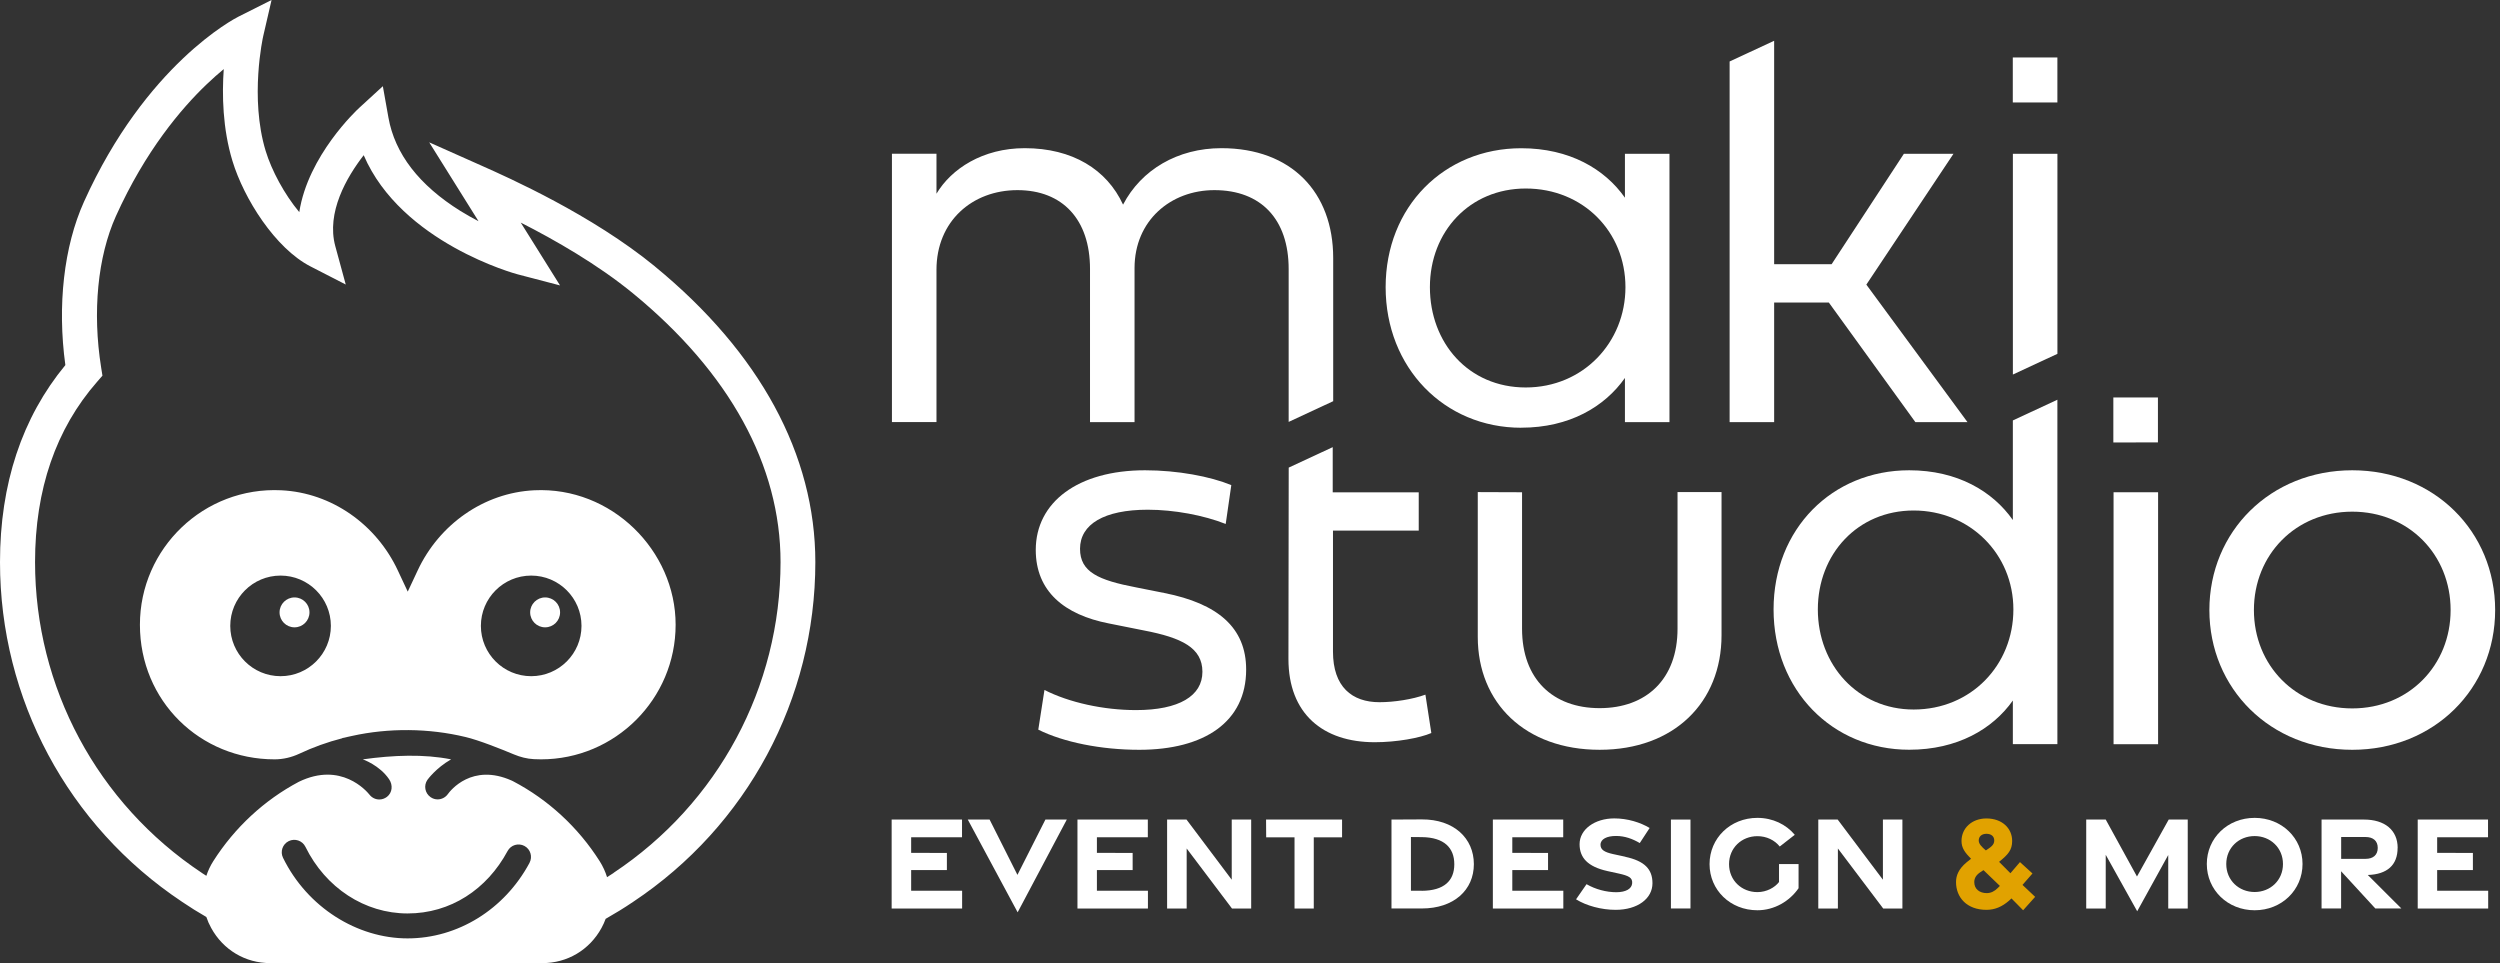<svg width="244" height="94" viewBox="0 0 244 94" fill="none" xmlns="http://www.w3.org/2000/svg">
<rect x="0" y="0" width="244" height="94" fill="#333333" stroke="none"/>
<path d="M88.929 84.921H92.416V83.248L88.929 83.238V81.719H93.893V79.989H87.025V88.672H93.903V86.938H88.929V84.921Z" fill="white"/>
<path d="M99.301 85.388L96.585 79.989H94.455L99.322 89.042L104.121 79.989H102.032L99.301 85.388Z" fill="white"/>
<path d="M107.058 84.921H110.546V83.248L107.058 83.238V81.719H112.028V79.989H105.16V88.672H112.038V86.938H107.058V84.921Z" fill="white"/>
<path d="M120.217 85.86L115.803 79.989H113.91V88.672H115.819V82.812L120.243 88.672H122.115V79.989H120.217V85.86Z" fill="white"/>
<path d="M123.579 81.724H126.346V88.672H128.224V81.724H130.986V79.989H123.568L123.579 81.724Z" fill="white"/>
<path d="M138.767 79.974L135.809 79.989V88.667H138.767C141.894 88.667 143.849 86.871 143.849 84.341C143.849 81.811 141.894 79.958 138.767 79.974ZM138.761 86.937H137.707V81.693L138.761 81.703C140.958 81.724 141.94 82.755 141.94 84.351C141.94 85.947 140.958 86.932 138.761 86.943V86.937Z" fill="white"/>
<path d="M147.601 84.921H151.089V83.248L147.601 83.238V81.719H152.571V79.989H145.703V88.672H152.581V86.938H147.601V84.921Z" fill="white"/>
<path d="M158.632 83.617L157.444 83.36C156.585 83.171 156.209 82.934 156.209 82.447C156.209 81.893 156.837 81.585 157.737 81.59C158.576 81.59 159.337 81.867 160.042 82.283L161.004 80.81C160.108 80.271 158.858 79.876 157.557 79.876C155.643 79.876 154.167 80.948 154.167 82.391C154.167 83.704 154.949 84.587 156.893 85.018L157.974 85.254C159.002 85.48 159.332 85.675 159.301 86.198C159.265 86.747 158.689 87.076 157.763 87.081C156.77 87.081 155.715 86.799 154.846 86.296L153.822 87.774C154.825 88.4 156.297 88.8 157.68 88.8C159.836 88.8 161.281 87.702 161.281 86.203C161.281 84.828 160.505 84.033 158.637 83.627L158.632 83.617Z" fill="white"/>
<path d="M164.991 79.989H163.082V88.667H164.991V79.989Z" fill="white"/>
<path d="M173.632 86.085C173.22 86.624 172.423 87.07 171.522 87.07C169.995 87.07 168.755 85.936 168.755 84.34C168.755 82.744 169.995 81.61 171.522 81.61C172.407 81.61 173.199 81.99 173.704 82.621L175.17 81.477C174.326 80.466 173.025 79.824 171.522 79.824C168.878 79.824 166.852 81.81 166.852 84.34C166.852 86.87 168.878 88.841 171.522 88.841C173.194 88.841 174.671 87.948 175.54 86.69V84.335H173.632V86.08V86.085Z" fill="white"/>
<path d="M183.772 85.86L179.358 79.989H177.465V88.672H179.378V82.812L183.802 88.672H185.675V79.989H183.772V85.86Z" fill="white"/>
<path d="M198.367 85.249L197.148 84.14L196.217 85.228L195.111 84.115C195.996 83.401 196.387 82.96 196.387 82.077C196.387 80.841 195.409 79.881 193.876 79.881C192.436 79.881 191.443 80.846 191.443 82.077C191.443 82.739 191.752 83.191 192.374 83.817L191.947 84.156C191.135 84.828 190.908 85.485 190.908 86.09C190.908 87.599 191.973 88.8 193.876 88.8C194.715 88.8 195.409 88.487 196.068 87.917L196.32 87.686L197.457 88.841L198.63 87.532L197.395 86.367L198.367 85.254V85.249ZM193.876 81.379C194.339 81.379 194.638 81.621 194.638 82.031C194.638 82.472 194.298 82.683 193.82 83.001C193.403 82.647 193.125 82.365 193.125 82.031C193.125 81.636 193.419 81.379 193.876 81.379ZM194.972 86.68C194.679 86.968 194.339 87.168 193.907 87.168C193.223 87.168 192.688 86.788 192.688 86.09C192.688 85.669 192.925 85.351 193.316 85.105L193.588 84.925L195.188 86.465L194.972 86.68Z" fill="#E1A200"/>
<path d="M208.569 85.547L205.519 79.989H203.615V88.672H205.519V83.427L208.59 88.939L211.62 83.448V88.672H213.523V79.989H211.666L208.569 85.547Z" fill="white"/>
<path d="M220.056 79.824C217.412 79.824 215.385 81.795 215.385 84.325C215.385 86.855 217.412 88.841 220.056 88.841C222.7 88.841 224.727 86.855 224.727 84.325C224.727 81.795 222.7 79.824 220.056 79.824ZM220.051 87.06C218.523 87.06 217.283 85.926 217.283 84.33C217.283 82.734 218.523 81.6 220.051 81.6C221.578 81.6 222.818 82.734 222.818 84.33C222.818 85.926 221.578 87.06 220.051 87.06Z" fill="white"/>
<path d="M234.012 82.755C234.012 81.01 232.742 79.989 230.73 79.989H226.584V88.667H228.492V85.034L231.831 88.667H234.372L231.095 85.398C232.978 85.337 234.007 84.444 234.007 82.75L234.012 82.755ZM228.498 83.823V81.693H230.885C231.605 81.693 232.068 82.057 232.068 82.755C232.068 83.453 231.61 83.823 230.885 83.823H228.498Z" fill="white"/>
<path d="M237.867 84.921H241.355V83.248L237.867 83.238V81.719H242.831V79.989H235.969V88.672H242.847V86.938H237.867V84.921Z" fill="white"/>
<path d="M91.4 26.331C91.4 21.585 94.898 18.557 99.301 18.557C103.704 18.557 106.385 21.421 106.385 26.249V41.198H110.731V26.167C110.731 21.528 114.26 18.557 118.525 18.557C123.093 18.557 125.773 21.421 125.773 26.249V41.178L130.12 39.156V25.182C130.12 18.773 126.046 14.462 119.209 14.462C114.945 14.462 111.39 16.561 109.61 19.973C108.026 16.535 104.661 14.462 100.011 14.462C95.911 14.462 92.845 16.479 91.4 18.906V15.006H87.053V41.193H91.4V26.326V26.331Z" fill="white"/>
<path d="M148.474 41.743C153.176 41.743 156.623 39.695 158.593 36.888V41.199H162.94V15.012H158.593V19.297C156.623 16.49 153.181 14.468 148.474 14.468C140.953 14.468 135.238 20.169 135.238 28.026C135.238 35.882 140.953 41.748 148.474 41.748V41.743ZM148.912 18.399C154.519 18.399 158.644 22.627 158.644 28.026C158.644 33.424 154.514 37.817 148.912 37.817C143.31 37.817 139.559 33.455 139.559 28.026C139.559 22.596 143.443 18.399 148.912 18.399Z" fill="white"/>
<path d="M173.157 29.524H178.492L186.939 41.199H192.026L182.155 27.779L190.658 15.012H185.817L178.765 25.788H173.157V3.979L168.811 6V41.199H173.157V29.524Z" fill="white"/>
<path d="M196.457 36.555L200.804 34.533V15.012H196.457V36.555Z" fill="white"/>
<path d="M110.879 69.305C107.705 69.305 104.346 68.566 101.939 67.34L101.337 71.214C103.796 72.441 107.463 73.18 111.183 73.18C117.556 73.18 121.625 70.449 121.625 65.349C121.625 61.259 118.863 58.913 113.642 57.877L110.905 57.333C107.211 56.625 105.411 55.834 105.411 53.566C105.411 51.164 107.762 49.748 112.026 49.748C114.598 49.748 117.495 50.292 119.629 51.139L120.175 47.347C118.122 46.5 114.923 45.899 111.754 45.899C105.221 45.899 101.09 49.009 101.09 53.674C101.09 57.713 103.878 60.001 108.225 60.848L111.641 61.531C115.334 62.239 117.356 63.224 117.356 65.569C117.356 67.914 115.087 69.305 110.874 69.305H110.879Z" fill="white"/>
<path d="M139.122 67.796C137.867 68.258 136.061 68.535 134.636 68.535C131.956 68.535 130.099 67.037 130.099 63.599V51.786H138.468V48.05H130.073V43.642L125.778 45.638L125.752 64.312C125.752 69.659 129.116 72.441 134.173 72.441C136.308 72.441 138.576 72.03 139.698 71.543L139.122 67.807V67.796Z" fill="white"/>
<path d="M156.129 73.179C163.377 73.179 168.022 68.57 168.022 61.997V48.028H163.727V61.366C163.727 66.277 160.692 69.115 156.124 69.115C151.556 69.115 148.552 66.277 148.552 61.366V48.044L144.23 48.028V62.161C144.23 68.627 148.881 73.179 156.124 73.179H156.129Z" fill="white"/>
<path d="M196.454 50.754C194.484 47.947 191.043 45.899 186.336 45.899C178.815 45.899 173.1 51.626 173.1 59.483C173.1 67.34 178.815 73.174 186.336 73.174C191.037 73.174 194.484 71.158 196.454 68.371V72.625H200.801V39.013L196.454 41.035V50.749V50.754ZM186.773 69.249C181.305 69.249 177.421 64.887 177.421 59.483C177.421 54.079 181.305 49.825 186.773 49.825C192.241 49.825 196.506 54.054 196.506 59.483C196.506 64.912 192.375 69.249 186.773 69.249Z" fill="white"/>
<path d="M210.63 48.044H206.283V72.635H210.63V48.044Z" fill="white"/>
<path d="M229.581 73.18C237.564 73.18 243.527 67.206 243.527 59.539C243.527 51.873 237.564 45.899 229.581 45.899C221.597 45.899 215.635 51.873 215.635 59.539C215.635 67.206 221.597 73.18 229.581 73.18ZM229.581 49.938C235.106 49.938 239.18 54.141 239.18 59.539C239.18 64.938 235.106 69.141 229.581 69.141C224.056 69.141 219.982 64.938 219.982 59.539C219.982 54.141 224.056 49.938 229.581 49.938Z" fill="white"/>
<path d="M200.801 5.61H196.449V10.003L200.801 9.998V5.61Z" fill="white"/>
<path d="M210.614 38.791H206.262V43.184L210.614 43.179V38.791Z" fill="white"/>
<path d="M28.745 58.309C27.942 58.309 27.285 58.961 27.285 59.768C27.285 60.576 27.937 61.228 28.745 61.228C29.553 61.228 30.205 60.576 30.205 59.768C30.205 58.961 29.553 58.309 28.745 58.309Z" fill="white"/>
<path d="M53.204 58.309C52.401 58.309 51.744 58.961 51.744 59.768C51.744 60.576 52.396 61.228 53.204 61.228C54.012 61.228 54.664 60.576 54.664 59.768C54.664 58.961 54.012 58.309 53.204 58.309Z" fill="white"/>
<path d="M52.136 47.851C47.207 48.094 42.871 51.189 40.774 55.656L39.796 57.743L38.818 55.656C36.721 51.189 32.385 48.094 27.456 47.851C19.914 47.481 13.656 53.51 13.656 60.974C13.656 68.439 19.549 74.112 26.794 74.112H26.809C27.631 74.112 28.449 73.918 29.193 73.572C30.546 72.935 31.957 72.424 33.407 72.054V72.035L34.361 71.826C37.942 71.032 41.869 71.071 45.416 71.928C46.749 72.239 48.959 73.13 50.16 73.631C50.778 73.889 51.431 74.059 52.102 74.093C52.336 74.108 52.569 74.112 52.803 74.112C60.048 74.112 65.941 68.22 65.941 60.974C65.941 53.729 59.683 47.481 52.141 47.851H52.136ZM27.383 65.996C24.673 65.996 22.473 63.797 22.473 61.086C22.473 58.376 24.673 56.177 27.383 56.177C30.093 56.177 32.293 58.376 32.293 61.086C32.293 63.797 30.093 65.996 27.383 65.996ZM51.844 65.996C49.134 65.996 46.934 63.797 46.934 61.086C46.934 58.376 49.134 56.177 51.844 56.177C54.554 56.177 56.754 58.376 56.754 61.086C56.754 63.797 54.554 65.996 51.844 65.996Z" fill="white"/>
<path d="M63.928 26.008C57.763 20.958 49.647 17.347 46.98 16.16L41.891 13.892L46.703 21.59C46.134 21.293 45.54 20.962 44.942 20.593C40.908 18.077 38.538 15.011 37.91 11.469L37.365 8.413L35.078 10.51C34.825 10.739 30.062 15.187 29.21 20.704C27.745 18.948 26.51 16.632 25.93 14.734C24.349 9.537 25.673 3.596 25.687 3.538L26.505 0L23.264 1.63C22.899 1.815 14.238 6.292 8.194 19.697C6.233 24.052 5.581 29.823 6.379 35.633C2.146 40.762 0 47.229 0 54.868C0 68.211 6.632 80.594 17.746 88L17.765 88.015C18.539 88.54 19.332 89.032 20.14 89.499C20.262 89.864 20.417 90.219 20.612 90.57C21.79 92.72 23.95 94 26.383 94H52.936C55.369 94 57.53 92.72 58.707 90.57C58.868 90.278 58.999 89.981 59.111 89.679C60.026 89.158 60.921 88.613 61.788 88.025C72.926 80.619 79.577 68.225 79.577 54.868C79.577 44.392 74.166 34.412 63.928 26.013V26.008ZM51.681 84.215C49.238 88.764 44.679 91.587 39.779 91.587C34.879 91.587 30.003 88.575 27.624 83.723C27.327 83.12 27.575 82.39 28.179 82.093C28.782 81.796 29.512 82.044 29.809 82.648C31.779 86.657 35.599 89.153 39.779 89.153C43.959 89.153 47.521 86.818 49.54 83.061C49.856 82.468 50.596 82.249 51.185 82.565C51.778 82.881 51.997 83.621 51.681 84.21V84.215ZM59.89 85.198C59.681 85.344 59.462 85.475 59.248 85.611C59.082 85.071 58.839 84.546 58.527 84.049C56.425 80.74 53.501 78.045 50.075 76.249C50.032 76.225 49.988 76.205 49.944 76.186C46.066 74.449 43.949 77.169 43.706 77.509C43.467 77.84 43.093 78.02 42.713 78.02C42.47 78.02 42.227 77.947 42.017 77.796C41.472 77.412 41.336 76.663 41.716 76.113C41.735 76.088 42.538 74.965 44.027 74.113C41.365 73.583 38.397 73.699 35.409 74.113C35.409 74.113 37.049 74.677 37.983 76.064C38.358 76.624 38.3 77.359 37.769 77.772C37.545 77.942 37.283 78.03 37.025 78.03C36.66 78.03 36.305 77.87 36.061 77.558C35.779 77.208 33.288 74.303 29.166 76.303C25.789 78.093 22.904 80.769 20.816 84.049C20.524 84.507 20.301 84.988 20.14 85.48C20.009 85.392 19.877 85.314 19.746 85.227L19.683 85.183C9.498 78.41 3.421 67.077 3.421 54.863C3.421 47.769 5.46 41.852 9.474 37.268L9.999 36.665L9.873 35.877C9.007 30.441 9.532 25.055 11.313 21.094C14.194 14.705 17.712 10.579 20.155 8.243C20.753 7.669 21.323 7.172 21.838 6.744C21.663 9.226 21.721 12.54 22.69 15.717C23.804 19.381 26.855 24.232 30.305 26.003L33.745 27.77L32.728 24.038C31.828 20.739 33.838 17.289 35.497 15.148C39.176 23.712 50.387 26.743 50.513 26.772L54.659 27.857L50.825 21.726C54.167 23.425 58.328 25.804 61.778 28.631C71.203 36.363 76.181 45.433 76.181 54.854C76.181 67.067 70.099 78.4 59.895 85.183L59.89 85.198Z" fill="white"/>
</svg>
